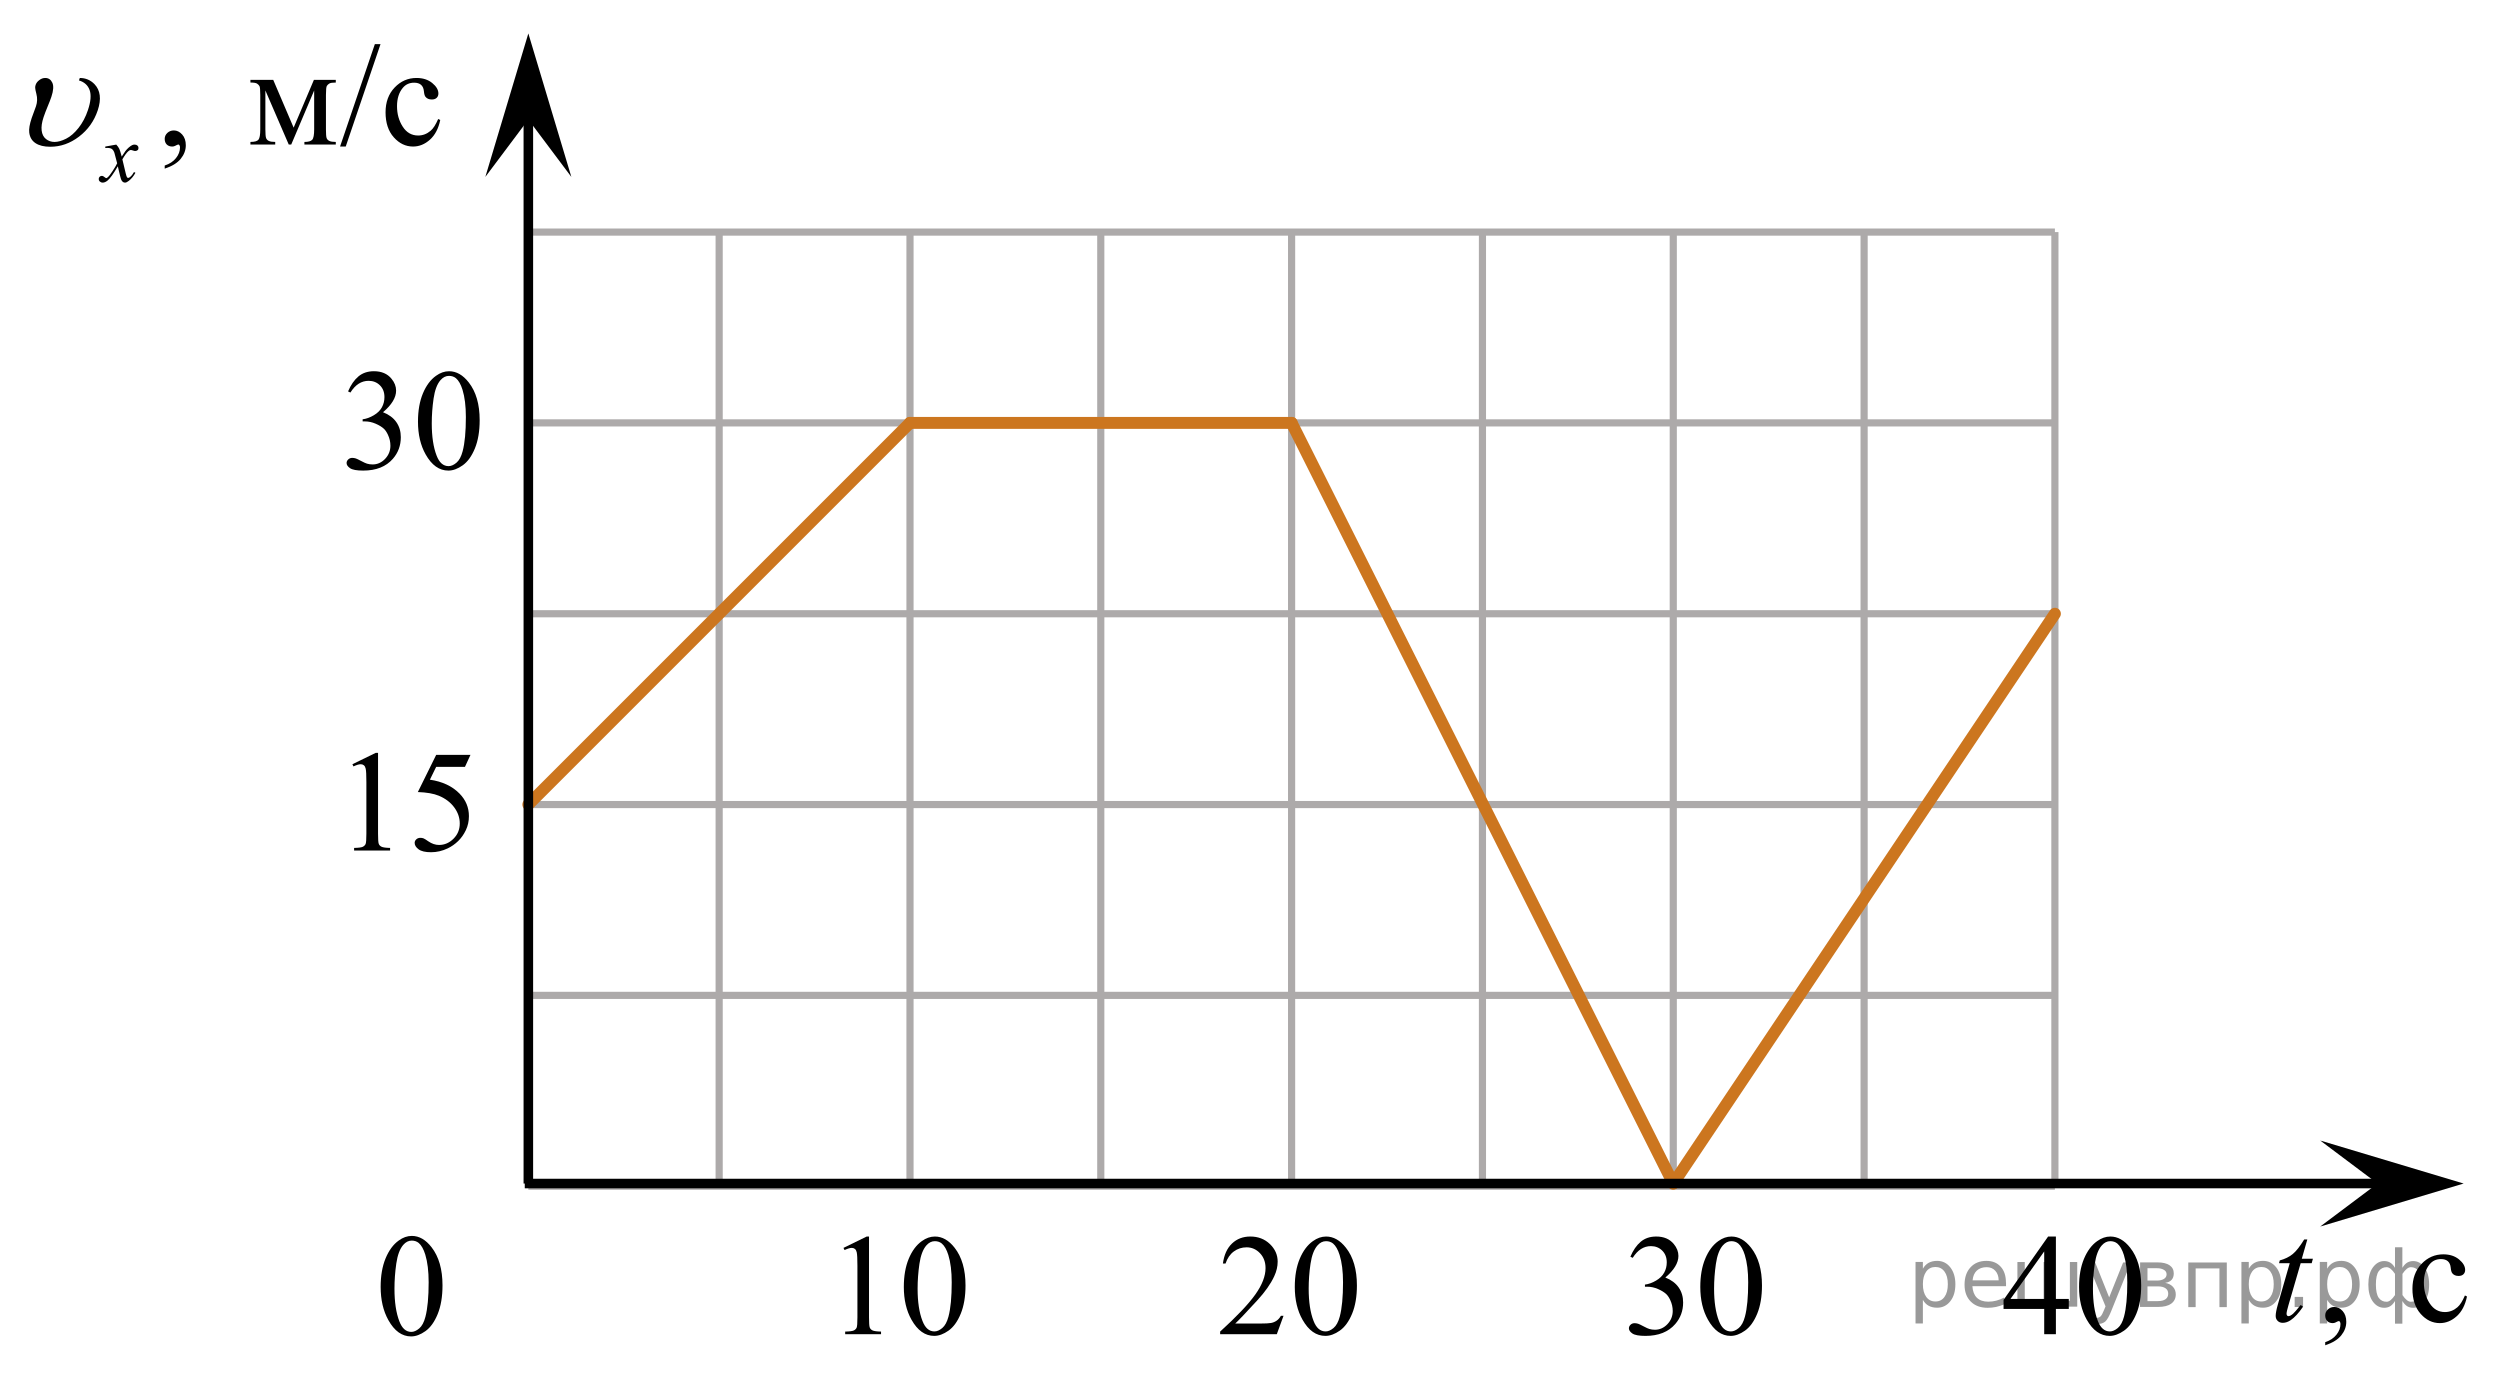 <?xml version="1.0" encoding="utf-8"?>
<!-- Generator: Adobe Illustrator 27.2.0, SVG Export Plug-In . SVG Version: 6.00 Build 0)  -->
<svg version="1.1" id="Слой_1" xmlns="http://www.w3.org/2000/svg" xmlns:xlink="http://www.w3.org/1999/xlink" x="0px" y="0px"
	 width="261.586px" height="144.239px" viewBox="0 0 261.586 144.239" enable-background="new 0 0 261.586 144.239"
	 xml:space="preserve">
<line fill="none" stroke="#ADAAAA" stroke-width="0.75" stroke-miterlimit="10" x1="55.283" y1="24.284" x2="215.013" y2="24.284"/>
<line fill="none" stroke="#ADAAAA" stroke-width="0.75" stroke-miterlimit="10" x1="55.283" y1="44.249" x2="215.013" y2="44.249"/>
<line fill="none" stroke="#ADAAAA" stroke-width="0.75" stroke-miterlimit="10" x1="55.283" y1="64.219" x2="215.013" y2="64.219"/>
<line fill="none" stroke="#ADAAAA" stroke-width="0.75" stroke-miterlimit="10" x1="55.283" y1="84.183" x2="215.013" y2="84.183"/>
<line fill="none" stroke="#ADAAAA" stroke-width="0.75" stroke-miterlimit="10" x1="55.283" y1="104.15" x2="215.013" y2="104.15"/>
<line fill="none" stroke="#ADAAAA" stroke-width="0.75" stroke-miterlimit="10" x1="55.283" y1="124.118" x2="215.013" y2="124.118"/>
<line fill="none" stroke="#ADAAAA" stroke-width="0.75" stroke-miterlimit="10" x1="55.283" y1="123.838" x2="55.283" y2="24.284"/>
<line fill="none" stroke="#ADAAAA" stroke-width="0.75" stroke-miterlimit="10" x1="75.249" y1="123.838" x2="75.249" y2="24.284"/>
<line fill="none" stroke="#ADAAAA" stroke-width="0.75" stroke-miterlimit="10" x1="95.217" y1="123.838" x2="95.217" y2="24.284"/>
<line fill="none" stroke="#ADAAAA" stroke-width="0.75" stroke-miterlimit="10" x1="115.18" y1="123.838" x2="115.18" y2="24.284"/>
<line fill="none" stroke="#ADAAAA" stroke-width="0.75" stroke-miterlimit="10" x1="135.146" y1="123.838" x2="135.146" y2="24.284"/>
<line fill="none" stroke="#ADAAAA" stroke-width="0.75" stroke-miterlimit="10" x1="155.116" y1="123.838" x2="155.116" y2="24.284"/>
<line fill="none" stroke="#ADAAAA" stroke-width="0.75" stroke-miterlimit="10" x1="175.081" y1="123.838" x2="175.081" y2="24.284"/>
<line fill="none" stroke="#ADAAAA" stroke-width="0.75" stroke-miterlimit="10" x1="195.05" y1="123.838" x2="195.05" y2="24.284"/>
<line fill="none" stroke="#ADAAAA" stroke-width="0.75" stroke-miterlimit="10" x1="215.013" y1="123.838" x2="215.013" y2="24.284"/>
<polygon points="248.774,123.838 242.774,119.338 257.783,123.838 242.774,128.338 "/>
<polygon points="55.283,12.507 50.783,18.512 55.283,3.499 59.783,18.512 "/>
<g>
	<g>
		<defs>
			<rect id="SVGID_1_" x="85.626" y="125.854" width="19.182" height="17.871"/>
		</defs>
		<clipPath id="SVGID_00000136387273760827502870000012237787694811695034_">
			<use xlink:href="#SVGID_1_"  overflow="visible"/>
		</clipPath>
		<g clip-path="url(#SVGID_00000136387273760827502870000012237787694811695034_)">
			<path d="M88.257,130.572l2.429-1.188h0.243v8.454c0,0.561,0.023,0.911,0.07,1.048
				c0.047,0.138,0.144,0.244,0.291,0.317c0.147,0.074,0.446,0.116,0.897,0.126v0.273h-3.753v-0.273
				c0.471-0.01,0.775-0.051,0.913-0.122c0.137-0.071,0.233-0.168,0.287-0.288
				c0.054-0.121,0.081-0.481,0.081-1.081v-5.405c0-0.729-0.024-1.196-0.073-1.403
				c-0.035-0.158-0.097-0.273-0.188-0.347s-0.2-0.111-0.327-0.111c-0.182,0-0.435,0.077-0.758,0.229
				L88.257,130.572z"/>
			<path d="M94.571,134.656c0-1.142,0.172-2.126,0.515-2.95c0.343-0.824,0.8-1.438,1.369-1.842
				c0.441-0.32,0.897-0.48,1.369-0.48c0.765,0,1.452,0.391,2.061,1.174c0.76,0.97,1.141,2.284,1.141,3.943
				c0,1.162-0.167,2.148-0.5,2.961c-0.334,0.812-0.759,1.401-1.277,1.768s-1.017,0.55-1.498,0.55
				c-0.952,0-1.744-0.564-2.377-1.691C94.838,137.139,94.571,135.995,94.571,134.656z M96.013,134.84
				c0,1.378,0.169,2.503,0.508,3.374c0.28,0.733,0.697,1.1,1.251,1.1c0.265,0,0.54-0.119,0.824-0.358
				c0.285-0.239,0.5-0.639,0.648-1.2c0.226-0.847,0.338-2.041,0.338-3.581c0-1.142-0.118-2.095-0.353-2.857
				c-0.177-0.566-0.405-0.967-0.685-1.204c-0.201-0.163-0.444-0.244-0.729-0.244c-0.334,0-0.63,0.15-0.891,0.45
				c-0.353,0.409-0.594,1.051-0.721,1.927S96.013,133.989,96.013,134.84z"/>
		</g>
	</g>
</g>
<g>
	<g>
		<defs>
			<rect id="SVGID_00000183215371284465675640000001564086513201250193_" x="124.798" y="125.854" width="20.7" height="17.871"/>
		</defs>
		<clipPath id="SVGID_00000018205976074067552050000000640584933616646554_">
			<use xlink:href="#SVGID_00000183215371284465675640000001564086513201250193_"  overflow="visible"/>
		</clipPath>
		<g clip-path="url(#SVGID_00000018205976074067552050000000640584933616646554_)">
			<path d="M134.302,137.675l-0.704,1.927h-5.93v-0.273c1.744-1.585,2.972-2.88,3.684-3.884
				c0.712-1.004,1.067-1.922,1.067-2.754c0-0.635-0.195-1.157-0.585-1.565c-0.39-0.408-0.857-0.613-1.401-0.613
				c-0.494,0-0.938,0.144-1.331,0.432c-0.393,0.288-0.683,0.71-0.871,1.266h-0.274
				c0.123-0.911,0.441-1.609,0.953-2.097c0.511-0.487,1.15-0.731,1.916-0.731c0.815,0,1.496,0.261,2.042,0.783
				c0.546,0.521,0.819,1.137,0.819,1.846c0,0.507-0.119,1.014-0.356,1.521c-0.366,0.797-0.959,1.642-1.779,2.533
				c-1.23,1.339-1.998,2.146-2.305,2.422h2.624c0.534,0,0.908-0.02,1.123-0.059c0.215-0.04,0.409-0.12,0.582-0.24
				s0.324-0.291,0.452-0.513L134.302,137.675L134.302,137.675z"/>
			<path d="M135.48,134.656c0-1.142,0.173-2.126,0.519-2.95c0.346-0.824,0.805-1.438,1.378-1.842
				c0.445-0.32,0.904-0.48,1.379-0.48c0.771,0,1.462,0.391,2.075,1.174c0.766,0.97,1.149,2.284,1.149,3.943
				c0,1.162-0.168,2.148-0.504,2.961c-0.336,0.812-0.765,1.401-1.286,1.768s-1.024,0.55-1.508,0.55
				c-0.959,0-1.757-0.564-2.394-1.691C135.75,137.139,135.48,135.995,135.48,134.656z M136.933,134.84
				c0,1.378,0.17,2.503,0.511,3.374c0.282,0.733,0.702,1.1,1.26,1.1c0.267,0,0.543-0.119,0.83-0.358
				s0.504-0.639,0.652-1.2c0.227-0.847,0.341-2.041,0.341-3.581c0-1.142-0.119-2.095-0.356-2.857
				c-0.178-0.566-0.408-0.967-0.689-1.204c-0.203-0.163-0.448-0.244-0.734-0.244c-0.336,0-0.635,0.15-0.897,0.45
				c-0.356,0.409-0.598,1.051-0.727,1.927S136.933,133.989,136.933,134.84z"/>
		</g>
	</g>
</g>
<g>
	<g>
		<defs>
			<rect id="SVGID_00000096040718301276485700000005169941782255628952_" x="33.596" y="35.314" width="19.182" height="17.871"/>
		</defs>
		<clipPath id="SVGID_00000147200020010170923670000001311505372336781977_">
			<use xlink:href="#SVGID_00000096040718301276485700000005169941782255628952_"  overflow="visible"/>
		</clipPath>
		<g clip-path="url(#SVGID_00000147200020010170923670000001311505372336781977_)">
			<path d="M36.42,40.955c0.285-0.674,0.644-1.195,1.078-1.562c0.435-0.367,0.975-0.55,1.623-0.55
				c0.799,0,1.413,0.261,1.84,0.783c0.324,0.389,0.485,0.805,0.485,1.248c0,0.729-0.456,1.482-1.369,2.259
				c0.613,0.241,1.077,0.586,1.391,1.034c0.314,0.448,0.471,0.975,0.471,1.58c0,0.867-0.275,1.617-0.824,2.252
				c-0.716,0.827-1.754,1.241-3.113,1.241c-0.672,0-1.13-0.084-1.373-0.251c-0.243-0.168-0.364-0.347-0.364-0.539
				c0-0.143,0.058-0.268,0.173-0.377s0.254-0.163,0.416-0.163c0.123,0,0.248,0.019,0.375,0.059
				c0.084,0.025,0.273,0.114,0.567,0.27c0.294,0.155,0.498,0.248,0.611,0.277c0.181,0.054,0.375,0.081,0.581,0.081
				c0.5,0,0.936-0.194,1.307-0.583c0.37-0.389,0.556-0.849,0.556-1.381c0-0.389-0.086-0.768-0.258-1.137
				c-0.127-0.275-0.268-0.485-0.419-0.627c-0.211-0.197-0.5-0.376-0.869-0.535
				c-0.368-0.16-0.743-0.24-1.125-0.24h-0.236v-0.221c0.388-0.049,0.776-0.19,1.167-0.421
				s0.673-0.51,0.85-0.835c0.177-0.325,0.265-0.682,0.265-1.071c0-0.507-0.158-0.916-0.475-1.23
				c-0.316-0.312-0.71-0.469-1.181-0.469c-0.76,0-1.395,0.409-1.906,1.226L36.42,40.955z"/>
			<path d="M43.735,44.116c0-1.142,0.172-2.126,0.515-2.95c0.343-0.824,0.8-1.438,1.369-1.842
				c0.441-0.32,0.897-0.48,1.369-0.48c0.765,0,1.452,0.391,2.061,1.174c0.76,0.97,1.141,2.284,1.141,3.943
				c0,1.162-0.167,2.148-0.5,2.961c-0.334,0.812-0.759,1.401-1.277,1.768s-1.017,0.55-1.498,0.55
				c-0.952,0-1.744-0.564-2.377-1.691C44.002,46.599,43.735,45.455,43.735,44.116z M45.177,44.3
				c0,1.378,0.169,2.503,0.508,3.374c0.28,0.733,0.697,1.1,1.251,1.1c0.265,0,0.54-0.119,0.824-0.358
				c0.285-0.239,0.5-0.639,0.648-1.2c0.226-0.847,0.338-2.041,0.338-3.581c0-1.142-0.118-2.095-0.353-2.857
				c-0.177-0.566-0.405-0.967-0.685-1.204c-0.201-0.163-0.444-0.244-0.729-0.244c-0.334,0-0.63,0.15-0.891,0.45
				c-0.353,0.409-0.594,1.051-0.721,1.927S45.177,43.449,45.177,44.3z"/>
		</g>
	</g>
</g>
<g>
	<g>
		<defs>
			<rect id="SVGID_00000090973255836435296760000013609740456701344439_" x="206.869" y="125.854" width="20.7" height="17.871"/>
		</defs>
		<clipPath id="SVGID_00000079461358923203311860000001997054227883733428_">
			<use xlink:href="#SVGID_00000090973255836435296760000013609740456701344439_"  overflow="visible"/>
		</clipPath>
		<g clip-path="url(#SVGID_00000079461358923203311860000001997054227883733428_)">
			<path d="M216.466,135.911v1.048h-1.349v2.644h-1.223v-2.644h-4.254v-0.945l4.662-6.63h0.815v6.527H216.466z
				 M213.894,135.911v-4.969l-3.528,4.969H213.894z"/>
			<path d="M217.541,134.656c0-1.142,0.173-2.126,0.519-2.95c0.346-0.824,0.805-1.438,1.378-1.842
				c0.445-0.32,0.904-0.48,1.379-0.48c0.771,0,1.462,0.391,2.075,1.174c0.766,0.97,1.149,2.284,1.149,3.943
				c0,1.162-0.168,2.148-0.504,2.961c-0.336,0.812-0.765,1.401-1.286,1.768s-1.024,0.55-1.508,0.55
				c-0.959,0-1.757-0.564-2.394-1.691C217.81,137.139,217.541,135.995,217.541,134.656z M218.994,134.84
				c0,1.378,0.17,2.503,0.511,3.374c0.282,0.733,0.702,1.1,1.26,1.1c0.267,0,0.543-0.119,0.83-0.358
				s0.504-0.639,0.652-1.2c0.227-0.847,0.341-2.041,0.341-3.581c0-1.142-0.119-2.095-0.356-2.857
				c-0.178-0.566-0.408-0.967-0.689-1.204c-0.203-0.163-0.448-0.244-0.734-0.244c-0.336,0-0.635,0.15-0.897,0.45
				c-0.356,0.409-0.598,1.051-0.727,1.927S218.994,133.989,218.994,134.84z"/>
		</g>
	</g>
</g>
<g>
	<g>
		<defs>
			<rect id="SVGID_00000079465891900794226250000004815663160002651053_" x="34.251" y="75.247" width="17.871" height="17.871"/>
		</defs>
		<clipPath id="SVGID_00000036937098781189460250000011310363136640015513_">
			<use xlink:href="#SVGID_00000079465891900794226250000004815663160002651053_"  overflow="visible"/>
		</clipPath>
		<g clip-path="url(#SVGID_00000036937098781189460250000011310363136640015513_)">
			<path d="M36.875,79.965l2.437-1.188h0.244v8.454c0,0.561,0.023,0.911,0.07,1.048
				c0.047,0.138,0.144,0.244,0.291,0.317c0.148,0.074,0.448,0.116,0.901,0.126v0.273h-3.766v-0.273
				c0.473-0.01,0.778-0.051,0.915-0.122s0.234-0.168,0.288-0.288s0.081-0.481,0.081-1.081v-5.405
				c0-0.729-0.024-1.196-0.074-1.403c-0.035-0.158-0.097-0.273-0.189-0.347c-0.091-0.074-0.2-0.111-0.328-0.111
				c-0.183,0-0.436,0.077-0.761,0.229L36.875,79.965z"/>
			<path d="M49.228,78.983l-0.576,1.255h-3.013l-0.657,1.344c1.305,0.192,2.338,0.677,3.101,1.455
				c0.655,0.669,0.982,1.457,0.982,2.363c0,0.527-0.107,1.014-0.321,1.462c-0.214,0.448-0.484,0.83-0.809,1.145
				c-0.325,0.315-0.686,0.568-1.085,0.76c-0.566,0.271-1.147,0.406-1.743,0.406c-0.601,0-1.037-0.102-1.31-0.307
				c-0.273-0.204-0.41-0.429-0.41-0.675c0-0.138,0.057-0.26,0.17-0.366c0.113-0.105,0.256-0.159,0.428-0.159
				c0.128,0,0.24,0.02,0.336,0.059c0.096,0.04,0.259,0.14,0.491,0.303c0.369,0.256,0.743,0.384,1.123,0.384
				c0.576,0,1.081-0.218,1.517-0.653c0.436-0.435,0.654-0.966,0.654-1.591c0-0.606-0.195-1.17-0.584-1.694
				s-0.925-0.929-1.609-1.214c-0.537-0.222-1.268-0.35-2.193-0.384l1.92-3.891L49.228,78.983L49.228,78.983z"/>
		</g>
	</g>
</g>
<g>
	<g>
		<defs>
			<rect id="SVGID_00000096030537813884083340000016119670604277677442_" x="0.249" y="0" width="49.68" height="22.011"/>
		</defs>
		<clipPath id="SVGID_00000044900458487509211750000017676854890349822874_">
			<use xlink:href="#SVGID_00000096030537813884083340000016119670604277677442_"  overflow="visible"/>
		</clipPath>
		<g clip-path="url(#SVGID_00000044900458487509211750000017676854890349822874_)">
			<path d="M17.234,17.645v-0.325c0.509-0.167,0.903-0.427,1.182-0.779s0.419-0.726,0.419-1.12
				c0-0.093-0.022-0.172-0.067-0.236c-0.035-0.044-0.069-0.066-0.103-0.066c-0.055,0-0.173,0.049-0.356,0.148
				c-0.089,0.044-0.183,0.066-0.282,0.066c-0.242,0-0.435-0.072-0.578-0.214c-0.144-0.143-0.215-0.34-0.215-0.591
				c0-0.241,0.093-0.448,0.278-0.621c0.185-0.172,0.412-0.259,0.678-0.259c0.326,0,0.616,0.142,0.871,0.425
				c0.254,0.283,0.381,0.659,0.381,1.127c0,0.507-0.177,0.979-0.53,1.415
				C18.559,17.05,18,17.394,17.234,17.645z"/>
		</g>
	</g>
	<g>
		<defs>
			<rect id="SVGID_00000013899151342313051050000000855219275019984023_" x="0.249" y="0" width="49.68" height="22.011"/>
		</defs>
		<clipPath id="SVGID_00000157277834708879989150000010359672598428250519_">
			<use xlink:href="#SVGID_00000013899151342313051050000000855219275019984023_"  overflow="visible"/>
		</clipPath>
		<g clip-path="url(#SVGID_00000157277834708879989150000010359672598428250519_)">
			<path d="M30.725,13.359l2.12-5.002h2.29v0.281c-0.336,0-0.56,0.033-0.671,0.1
				c-0.111,0.066-0.199,0.149-0.263,0.248c-0.064,0.099-0.096,0.418-0.096,0.96v3.591
				c0,0.468,0.023,0.77,0.07,0.905c0.047,0.136,0.144,0.238,0.289,0.307c0.146,0.069,0.37,0.103,0.671,0.103
				v0.273h-3.284v-0.273c0.405,0,0.677-0.075,0.815-0.225c0.138-0.15,0.207-0.514,0.207-1.09V9.465l-2.401,5.66
				h-0.259l-2.446-5.66v4.071c0,0.468,0.025,0.77,0.074,0.905c0.049,0.136,0.145,0.238,0.289,0.307
				c0.143,0.069,0.366,0.103,0.667,0.103v0.273h-2.594v-0.273c0.44,0,0.722-0.08,0.845-0.24
				c0.123-0.16,0.185-0.518,0.185-1.075V9.945c0-0.527-0.027-0.838-0.082-0.935
				c-0.054-0.096-0.138-0.182-0.252-0.259c-0.114-0.076-0.346-0.114-0.697-0.114V8.357h2.387L30.725,13.359z"/>
			<path d="M39.815,4.618l-3.639,10.714h-0.593l3.639-10.714C39.222,4.618,39.815,4.618,39.815,4.618z"/>
			<path d="M46.064,12.554c-0.183,0.892-0.541,1.578-1.075,2.058c-0.534,0.48-1.124,0.721-1.772,0.721
				c-0.77,0-1.443-0.323-2.016-0.968c-0.573-0.645-0.859-1.517-0.859-2.616c0-1.064,0.317-1.928,0.952-2.593
				s1.397-0.998,2.287-0.998c0.667,0,1.216,0.176,1.645,0.528c0.43,0.352,0.645,0.718,0.645,1.097
				c0,0.188-0.06,0.339-0.182,0.455s-0.29,0.173-0.508,0.173c-0.291,0-0.511-0.093-0.66-0.281
				c-0.084-0.103-0.14-0.3-0.167-0.591c-0.027-0.29-0.127-0.512-0.3-0.665
				c-0.173-0.148-0.413-0.222-0.719-0.222c-0.494,0-0.892,0.182-1.193,0.547c-0.4,0.483-0.6,1.121-0.6,1.914
				c0,0.808,0.199,1.521,0.597,2.139c0.398,0.618,0.935,0.927,1.612,0.927c0.484,0,0.919-0.165,1.305-0.495
				c0.272-0.227,0.536-0.638,0.793-1.234L46.064,12.554z"/>
		</g>
	</g>
	<g>
		<defs>
			<rect id="SVGID_00000152248050481471454800000016401030404347954332_" x="0.249" y="0" width="49.68" height="22.011"/>
		</defs>
		<clipPath id="SVGID_00000095308880355229190670000014020604517974576279_">
			<use xlink:href="#SVGID_00000152248050481471454800000016401030404347954332_"  overflow="visible"/>
		</clipPath>
		<g clip-path="url(#SVGID_00000095308880355229190670000014020604517974576279_)">
			<path d="M12.165,15.13c0.14,0.148,0.246,0.297,0.318,0.445c0.052,0.103,0.136,0.373,0.253,0.81l0.378-0.565
				c0.101-0.137,0.222-0.268,0.365-0.392c0.143-0.124,0.269-0.209,0.378-0.255c0.069-0.029,0.144-0.043,0.228-0.043
				c0.123,0,0.221,0.033,0.294,0.099c0.073,0.065,0.11,0.145,0.11,0.24c0,0.108-0.021,0.183-0.065,0.223
				c-0.081,0.071-0.172,0.107-0.275,0.107c-0.06,0-0.125-0.013-0.193-0.039c-0.135-0.045-0.225-0.068-0.271-0.068
				c-0.068,0-0.15,0.04-0.245,0.12c-0.178,0.148-0.39,0.435-0.636,0.86l0.352,1.474
				c0.055,0.226,0.101,0.36,0.138,0.404s0.074,0.066,0.112,0.066c0.06,0,0.13-0.033,0.21-0.099
				c0.157-0.131,0.292-0.303,0.404-0.514l0.15,0.077c-0.181,0.337-0.41,0.616-0.688,0.839
				c-0.158,0.126-0.29,0.189-0.399,0.189c-0.161,0-0.288-0.09-0.382-0.27c-0.06-0.111-0.185-0.591-0.374-1.438
				c-0.447,0.773-0.805,1.272-1.074,1.494c-0.175,0.143-0.344,0.214-0.507,0.214c-0.115,0-0.219-0.041-0.314-0.124
				c-0.069-0.062-0.103-0.146-0.103-0.253c0-0.094,0.031-0.172,0.094-0.235c0.063-0.062,0.141-0.094,0.232-0.094
				c0.092,0,0.189,0.046,0.292,0.137c0.075,0.065,0.132,0.099,0.172,0.099c0.035,0,0.079-0.022,0.133-0.068
				c0.135-0.108,0.318-0.343,0.55-0.702c0.232-0.36,0.384-0.62,0.456-0.779
				c-0.178-0.694-0.273-1.061-0.288-1.101c-0.066-0.185-0.152-0.317-0.258-0.394s-0.262-0.115-0.468-0.115
				c-0.066,0-0.142,0.002-0.228,0.008v-0.154L12.165,15.13z"/>
		</g>
	</g>
	<g>
		<defs>
			<rect id="SVGID_00000016038097310067974000000005020527863985014937_" x="0.249" y="0" width="49.68" height="22.011"/>
		</defs>
		<clipPath id="SVGID_00000078018125581973459910000016669026551062728599_">
			<use xlink:href="#SVGID_00000016038097310067974000000005020527863985014937_"  overflow="visible"/>
		</clipPath>
		<g clip-path="url(#SVGID_00000078018125581973459910000016669026551062728599_)">
			<path d="M8.263,8.416l0.086-0.258c0.603,0,1.114,0.214,1.534,0.643c0.623,0.65,0.737,1.565,0.344,2.742
				c-0.377,1.128-1.03,2.045-1.958,2.752c-0.929,0.708-1.929,1.06-3.001,1.06c-0.652,0-1.169-0.124-1.547-0.373
				c-0.379-0.248-0.6-0.619-0.661-1.111c-0.049-0.359,0.037-0.867,0.256-1.522l0.45-1.233
				c0.142-0.423,0.155-0.855,0.04-1.293c-0.08-0.306-0.122-0.519-0.126-0.643c-0.003-0.093,0.013-0.192,0.047-0.295
				c0.066-0.197,0.197-0.368,0.393-0.51C4.314,8.229,4.519,8.158,4.732,8.158c0.341,0,0.588,0.165,0.742,0.495
				c0.154,0.331,0.121,0.823-0.098,1.478c-0.085,0.256-0.215,0.595-0.392,1.016
				c-0.175,0.421-0.316,0.792-0.424,1.112c-0.181,0.541-0.248,1.008-0.201,1.399
				c0.048,0.392,0.198,0.689,0.455,0.891c0.256,0.202,0.555,0.303,0.895,0.303c0.355,0,0.759-0.113,1.211-0.34
				c0.452-0.227,0.885-0.604,1.301-1.131c0.415-0.527,0.743-1.147,0.981-1.862c0.299-0.892,0.356-1.59,0.175-2.095
				C9.196,8.92,8.824,8.584,8.263,8.416z"/>
		</g>
	</g>
</g>
<g>
	<g>
		<defs>
			
				<rect id="SVGID_00000100348356744959758550000003091633786268317372_" x="235.435" y="125.82" width="26.151" height="17.94"/>
		</defs>
		<clipPath id="SVGID_00000119815939221735270070000004919269712922910863_">
			<use xlink:href="#SVGID_00000100348356744959758550000003091633786268317372_"  overflow="visible"/>
		</clipPath>
		<g clip-path="url(#SVGID_00000119815939221735270070000004919269712922910863_)">
			<path d="M243.297,140.763v-0.326c0.508-0.168,0.901-0.429,1.179-0.782c0.278-0.353,0.418-0.728,0.418-1.123
				c0-0.094-0.022-0.173-0.067-0.237c-0.034-0.044-0.069-0.066-0.103-0.066c-0.054,0-0.172,0.049-0.354,0.148
				c-0.089,0.044-0.183,0.067-0.281,0.067c-0.241,0-0.434-0.072-0.577-0.215c-0.143-0.144-0.214-0.341-0.214-0.593
				c0-0.242,0.093-0.449,0.277-0.623c0.185-0.173,0.41-0.259,0.676-0.259c0.326,0,0.615,0.142,0.869,0.426
				s0.381,0.661,0.381,1.13c0,0.509-0.176,0.982-0.528,1.419C244.619,140.167,244.061,140.511,243.297,140.763z"/>
		</g>
	</g>
	<g>
		<defs>
			
				<rect id="SVGID_00000009570921518730182090000001615270058479267257_" x="235.435" y="125.82" width="26.151" height="17.94"/>
		</defs>
		<clipPath id="SVGID_00000014614711039401450980000009709522764962119318_">
			<use xlink:href="#SVGID_00000009570921518730182090000001615270058479267257_"  overflow="visible"/>
		</clipPath>
		<g clip-path="url(#SVGID_00000014614711039401450980000009709522764962119318_)">
			<path d="M258.131,135.656c-0.183,0.894-0.54,1.583-1.072,2.064s-1.122,0.723-1.767,0.723
				c-0.769,0-1.439-0.324-2.011-0.971c-0.572-0.647-0.857-1.522-0.857-2.623c0-1.067,0.316-1.935,0.95-2.602
				c0.633-0.667,1.394-1.001,2.281-1.001c0.665,0,1.212,0.177,1.641,0.53c0.429,0.353,0.643,0.72,0.643,1.101
				c0,0.188-0.06,0.34-0.181,0.456c-0.121,0.116-0.29,0.174-0.506,0.174c-0.29,0-0.51-0.094-0.658-0.282
				c-0.084-0.103-0.14-0.301-0.167-0.593s-0.127-0.514-0.299-0.667c-0.172-0.148-0.412-0.223-0.717-0.223
				c-0.493,0-0.89,0.183-1.19,0.549c-0.399,0.484-0.599,1.124-0.599,1.919c0,0.81,0.199,1.526,0.595,2.146
				c0.397,0.62,0.933,0.93,1.608,0.93c0.483,0,0.917-0.166,1.301-0.497c0.271-0.227,0.535-0.64,0.791-1.238
				L258.131,135.656z"/>
		</g>
	</g>
	<g>
		<defs>
			
				<rect id="SVGID_00000158002390959553362580000013594523807090903734_" x="235.435" y="125.82" width="26.151" height="17.94"/>
		</defs>
		<clipPath id="SVGID_00000073687967916279000330000002869853495765299086_">
			<use xlink:href="#SVGID_00000158002390959553362580000013594523807090903734_"  overflow="visible"/>
		</clipPath>
		<g clip-path="url(#SVGID_00000073687967916279000330000002869853495765299086_)">
			<path d="M241.425,129.69l-0.577,2.016h1.161l-0.126,0.467h-1.153l-1.272,4.373
				c-0.138,0.47-0.207,0.773-0.207,0.912c0,0.084,0.02,0.148,0.059,0.193c0.04,0.044,0.086,0.066,0.141,0.066
				c0.123,0,0.286-0.086,0.488-0.259c0.119-0.099,0.382-0.403,0.791-0.912l0.244,0.185
				c-0.454,0.663-0.882,1.129-1.286,1.401c-0.276,0.188-0.555,0.282-0.835,0.282c-0.217,0-0.395-0.068-0.532-0.204
				c-0.138-0.136-0.207-0.31-0.207-0.522c0-0.267,0.079-0.675,0.236-1.223l1.235-4.292h-1.117l0.074-0.289
				c0.542-0.148,0.993-0.37,1.353-0.664c0.359-0.294,0.761-0.804,1.205-1.531h0.326V129.69z"/>
		</g>
	</g>
</g>
<g>
	<g>
		<defs>
			
				<rect id="SVGID_00000040551075197781935630000016596502009549642172_" x="167.77" y="125.854" width="19.182" height="17.871"/>
		</defs>
		<clipPath id="SVGID_00000139979770554645860730000016561230894928784258_">
			<use xlink:href="#SVGID_00000040551075197781935630000016596502009549642172_"  overflow="visible"/>
		</clipPath>
		<g clip-path="url(#SVGID_00000139979770554645860730000016561230894928784258_)">
			<path d="M170.594,131.495c0.285-0.674,0.644-1.195,1.078-1.562c0.435-0.367,0.975-0.55,1.623-0.55
				c0.799,0,1.413,0.261,1.84,0.783c0.324,0.389,0.485,0.805,0.485,1.248c0,0.729-0.456,1.482-1.369,2.259
				c0.613,0.241,1.077,0.586,1.391,1.034c0.314,0.448,0.471,0.975,0.471,1.58c0,0.867-0.275,1.617-0.824,2.252
				c-0.716,0.827-1.754,1.241-3.113,1.241c-0.672,0-1.13-0.084-1.373-0.251c-0.243-0.168-0.364-0.347-0.364-0.539
				c0-0.143,0.058-0.268,0.173-0.377s0.254-0.163,0.416-0.163c0.123,0,0.248,0.019,0.375,0.059
				c0.084,0.025,0.273,0.114,0.567,0.27c0.294,0.155,0.498,0.248,0.611,0.277c0.181,0.054,0.375,0.081,0.581,0.081
				c0.5,0,0.936-0.194,1.307-0.583c0.37-0.389,0.556-0.849,0.556-1.381c0-0.389-0.086-0.768-0.258-1.137
				c-0.127-0.275-0.268-0.485-0.419-0.627c-0.211-0.197-0.5-0.376-0.869-0.535
				c-0.368-0.16-0.743-0.24-1.125-0.24h-0.236v-0.221c0.388-0.049,0.776-0.19,1.167-0.421
				s0.673-0.51,0.85-0.835c0.177-0.325,0.265-0.682,0.265-1.071c0-0.507-0.158-0.916-0.475-1.23
				c-0.316-0.312-0.71-0.469-1.181-0.469c-0.76,0-1.395,0.409-1.906,1.226L170.594,131.495z"/>
			<path d="M177.909,134.656c0-1.142,0.172-2.126,0.515-2.95c0.343-0.824,0.8-1.438,1.369-1.842
				c0.441-0.32,0.897-0.48,1.369-0.48c0.765,0,1.452,0.391,2.061,1.174c0.76,0.97,1.141,2.284,1.141,3.943
				c0,1.162-0.167,2.148-0.5,2.961c-0.334,0.812-0.759,1.401-1.277,1.768s-1.017,0.55-1.498,0.55
				c-0.952,0-1.744-0.564-2.377-1.691C178.177,137.139,177.909,135.995,177.909,134.656z M179.352,134.84
				c0,1.378,0.169,2.503,0.508,3.374c0.28,0.733,0.697,1.1,1.251,1.1c0.265,0,0.54-0.119,0.824-0.358
				c0.285-0.239,0.5-0.639,0.648-1.2c0.226-0.847,0.338-2.041,0.338-3.581c0-1.142-0.118-2.095-0.353-2.857
				c-0.177-0.566-0.405-0.967-0.685-1.204c-0.201-0.163-0.444-0.244-0.729-0.244c-0.334,0-0.63,0.15-0.891,0.45
				c-0.353,0.409-0.594,1.051-0.721,1.927S179.352,133.989,179.352,134.84z"/>
		</g>
	</g>
</g>
<line fill="none" stroke="#CC761F" stroke-width="1.25" stroke-linecap="round" stroke-linejoin="round" stroke-miterlimit="10" x1="55.283" y1="84.183" x2="95.217" y2="44.249"/>
<line fill="none" stroke="#CC761F" stroke-width="1.25" stroke-linecap="round" stroke-linejoin="round" stroke-miterlimit="10" x1="135.148" y1="44.249" x2="95.217" y2="44.249"/>
<line fill="none" stroke="#CC761F" stroke-width="1.25" stroke-linecap="round" stroke-linejoin="round" stroke-miterlimit="10" x1="175.081" y1="123.838" x2="135.148" y2="44.249"/>
<line fill="none" stroke="#CC761F" stroke-width="1.25" stroke-linecap="round" stroke-linejoin="round" stroke-miterlimit="10" x1="215.013" y1="64.219" x2="175.081" y2="123.838"/>
<line fill="none" stroke="#000000" stroke-miterlimit="10" x1="54.908" y1="123.838" x2="251.172" y2="123.838"/>
<line fill="none" stroke="#000000" stroke-miterlimit="10" x1="55.283" y1="123.838" x2="55.283" y2="11.005"/>
<g>
	<g>
		<g>
			<g>
				<g>
					<g>
						<g>
							<g>
								<g>
									<g>
										<g>
											<g>
												<g>
													<defs>
														
															<rect id="SVGID_00000168814440546481293830000017092631324260526745_" x="37.01" y="125.757" width="12.354" height="18.066"/>
													</defs>
													<clipPath id="SVGID_00000154415380080777729380000016063587718500004006_">
														<use xlink:href="#SVGID_00000168814440546481293830000017092631324260526745_"  overflow="visible"/>
													</clipPath>
													<g clip-path="url(#SVGID_00000154415380080777729380000016063587718500004006_)">
														<g enable-background="new    ">
															<path d="M39.829,134.651c0-1.155,0.172-2.15,0.517-2.984s0.802-1.455,1.372-1.863
																c0.443-0.324,0.9-0.485,1.373-0.485c0.767,0,1.456,0.396,2.066,1.188
																c0.762,0.981,1.144,2.311,1.144,3.988c0,1.175-0.168,2.174-0.502,2.995s-0.761,1.418-1.28,1.789
																c-0.519,0.371-1.02,0.557-1.502,0.557c-0.955,0-1.748-0.57-2.383-1.711
																C40.097,137.162,39.829,136.005,39.829,134.651z M41.275,134.837c0,1.395,0.169,2.532,0.509,3.413
																c0.281,0.742,0.699,1.113,1.254,1.113c0.266,0,0.541-0.121,0.826-0.362
																c0.286-0.241,0.502-0.646,0.649-1.214c0.226-0.856,0.339-2.064,0.339-3.623
																c0-1.154-0.118-2.118-0.354-2.891c-0.177-0.572-0.406-0.978-0.686-1.217
																c-0.202-0.164-0.445-0.247-0.731-0.247c-0.335,0-0.632,0.152-0.893,0.456
																c-0.354,0.413-0.595,1.063-0.723,1.949C41.339,133.102,41.275,133.976,41.275,134.837z"/>
														</g>
													</g>
												</g>
											</g>
										</g>
									</g>
								</g>
							</g>
						</g>
					</g>
				</g>
			</g>
		</g>
	</g>
</g>
<g style="stroke:none;fill:#000;fill-opacity:0.40"><path d="m 201.2,136.0 v 2.48 h -0.77 v -6.44 h 0.77 v 0.71 q 0.24,-0.42 0.61,-0.62 0.37,-0.20 0.88,-0.20 0.85,0 1.38,0.68 0.53,0.68 0.53,1.77 0,1.10 -0.53,1.77 -0.53,0.68 -1.38,0.68 -0.51,0 -0.88,-0.20 -0.37,-0.20 -0.61,-0.62 z m 2.61,-1.63 q 0,-0.85 -0.35,-1.32 -0.35,-0.48 -0.95,-0.48 -0.61,0 -0.96,0.48 -0.35,0.48 -0.35,1.32 0,0.85 0.35,1.33 0.35,0.48 0.96,0.48 0.61,0 0.95,-0.48 0.35,-0.48 0.35,-1.33 z"/><path d="m 209.9,134.2 v 0.38 h -3.52 q 0.05,0.79 0.47,1.21 0.43,0.41 1.19,0.41 0.44,0 0.85,-0.11 0.42,-0.11 0.82,-0.33 v 0.72 q -0.41,0.17 -0.85,0.27 -0.43,0.09 -0.88,0.09 -1.12,0 -1.77,-0.65 -0.65,-0.65 -0.65,-1.76 0,-1.15 0.62,-1.82 0.62,-0.68 1.67,-0.68 0.94,0 1.49,0.61 0.55,0.60 0.55,1.65 z m -0.77,-0.23 q -0.01,-0.63 -0.35,-1.00 -0.34,-0.38 -0.91,-0.38 -0.64,0 -1.03,0.36 -0.38,0.36 -0.44,1.02 z"/><path d="m 214.6,136.1 h 1.98 v -4.05 h 0.77 v 4.67 h -6.26 v -4.67 h 0.77 v 4.05 h 1.97 v -4.05 h 0.77 z"/><path d="m 220.9,137.2 q -0.33,0.83 -0.63,1.09 -0.31,0.25 -0.82,0.25 h -0.61 v -0.64 h 0.45 q 0.32,0 0.49,-0.15 0.17,-0.15 0.39,-0.71 l 0.14,-0.35 -1.89,-4.59 h 0.81 l 1.46,3.65 1.46,-3.65 h 0.81 z"/><path d="m 224.7,134.6 v 1.54 h 1.09 q 0.53,0 0.80,-0.20 0.28,-0.20 0.28,-0.57 0,-0.38 -0.28,-0.57 -0.28,-0.20 -0.80,-0.20 z m 0,-1.90 v 1.29 h 1.01 q 0.43,0 0.71,-0.17 0.28,-0.17 0.28,-0.48 0,-0.31 -0.28,-0.47 -0.28,-0.17 -0.71,-0.17 z m -0.77,-0.61 h 1.82 q 0.82,0 1.26,0.30 0.44,0.30 0.44,0.85 0,0.43 -0.23,0.68 -0.23,0.25 -0.67,0.31 0.53,0.10 0.82,0.42 0.29,0.32 0.29,0.79 0,0.62 -0.48,0.97 -0.48,0.34 -1.37,0.34 h -1.90 z"/><path d="m 233.0,132.1 v 4.67 h -0.77 v -4.05 h -2.49 v 4.05 h -0.77 v -4.67 z"/><path d="m 235.3,136.0 v 2.48 h -0.77 v -6.44 h 0.77 v 0.71 q 0.24,-0.42 0.61,-0.62 0.37,-0.20 0.88,-0.20 0.85,0 1.38,0.68 0.53,0.68 0.53,1.77 0,1.10 -0.53,1.77 -0.53,0.68 -1.38,0.68 -0.51,0 -0.88,-0.20 -0.37,-0.20 -0.61,-0.62 z m 2.61,-1.63 q 0,-0.85 -0.35,-1.32 -0.35,-0.48 -0.95,-0.48 -0.61,0 -0.96,0.48 -0.35,0.48 -0.35,1.32 0,0.85 0.35,1.33 0.35,0.48 0.96,0.48 0.61,0 0.95,-0.48 0.35,-0.48 0.35,-1.33 z"/><path d="m 240.1,135.7 h 0.88 v 1.06 h -0.88 z"/><path d="m 243.5,136.0 v 2.48 h -0.77 v -6.44 h 0.77 v 0.71 q 0.24,-0.42 0.61,-0.62 0.37,-0.20 0.88,-0.20 0.85,0 1.38,0.68 0.53,0.68 0.53,1.77 0,1.10 -0.53,1.77 -0.53,0.68 -1.38,0.68 -0.51,0 -0.88,-0.20 -0.37,-0.20 -0.61,-0.62 z m 2.61,-1.63 q 0,-0.85 -0.35,-1.32 -0.35,-0.48 -0.95,-0.48 -0.61,0 -0.96,0.48 -0.35,0.48 -0.35,1.32 0,0.85 0.35,1.33 0.35,0.48 0.96,0.48 0.61,0 0.95,-0.48 0.35,-0.48 0.35,-1.33 z"/><path d="m 248.6,134.4 q 0,0.98 0.30,1.40 0.30,0.41 0.82,0.41 0.41,0 0.88,-0.70 v -2.22 q -0.47,-0.70 -0.88,-0.70 -0.51,0 -0.82,0.42 -0.30,0.41 -0.30,1.39 z m 2,4.10 v -2.37 q -0.24,0.39 -0.51,0.55 -0.27,0.16 -0.62,0.16 -0.70,0 -1.18,-0.64 -0.48,-0.65 -0.48,-1.79 0,-1.15 0.48,-1.80 0.49,-0.66 1.18,-0.66 0.35,0 0.62,0.16 0.28,0.16 0.51,0.55 v -2.15 h 0.77 v 2.15 q 0.24,-0.39 0.51,-0.55 0.28,-0.16 0.62,-0.16 0.70,0 1.18,0.66 0.49,0.66 0.49,1.80 0,1.15 -0.49,1.79 -0.48,0.64 -1.18,0.64 -0.35,0 -0.62,-0.16 -0.27,-0.16 -0.51,-0.55 v 2.37 z m 2.77,-4.10 q 0,-0.98 -0.30,-1.39 -0.30,-0.42 -0.81,-0.42 -0.41,0 -0.88,0.70 v 2.22 q 0.47,0.70 0.88,0.70 0.51,0 0.81,-0.41 0.30,-0.42 0.30,-1.40 z"/></g></svg>

<!--File created and owned by https://sdamgia.ru. Copying is prohibited. All rights reserved.-->
